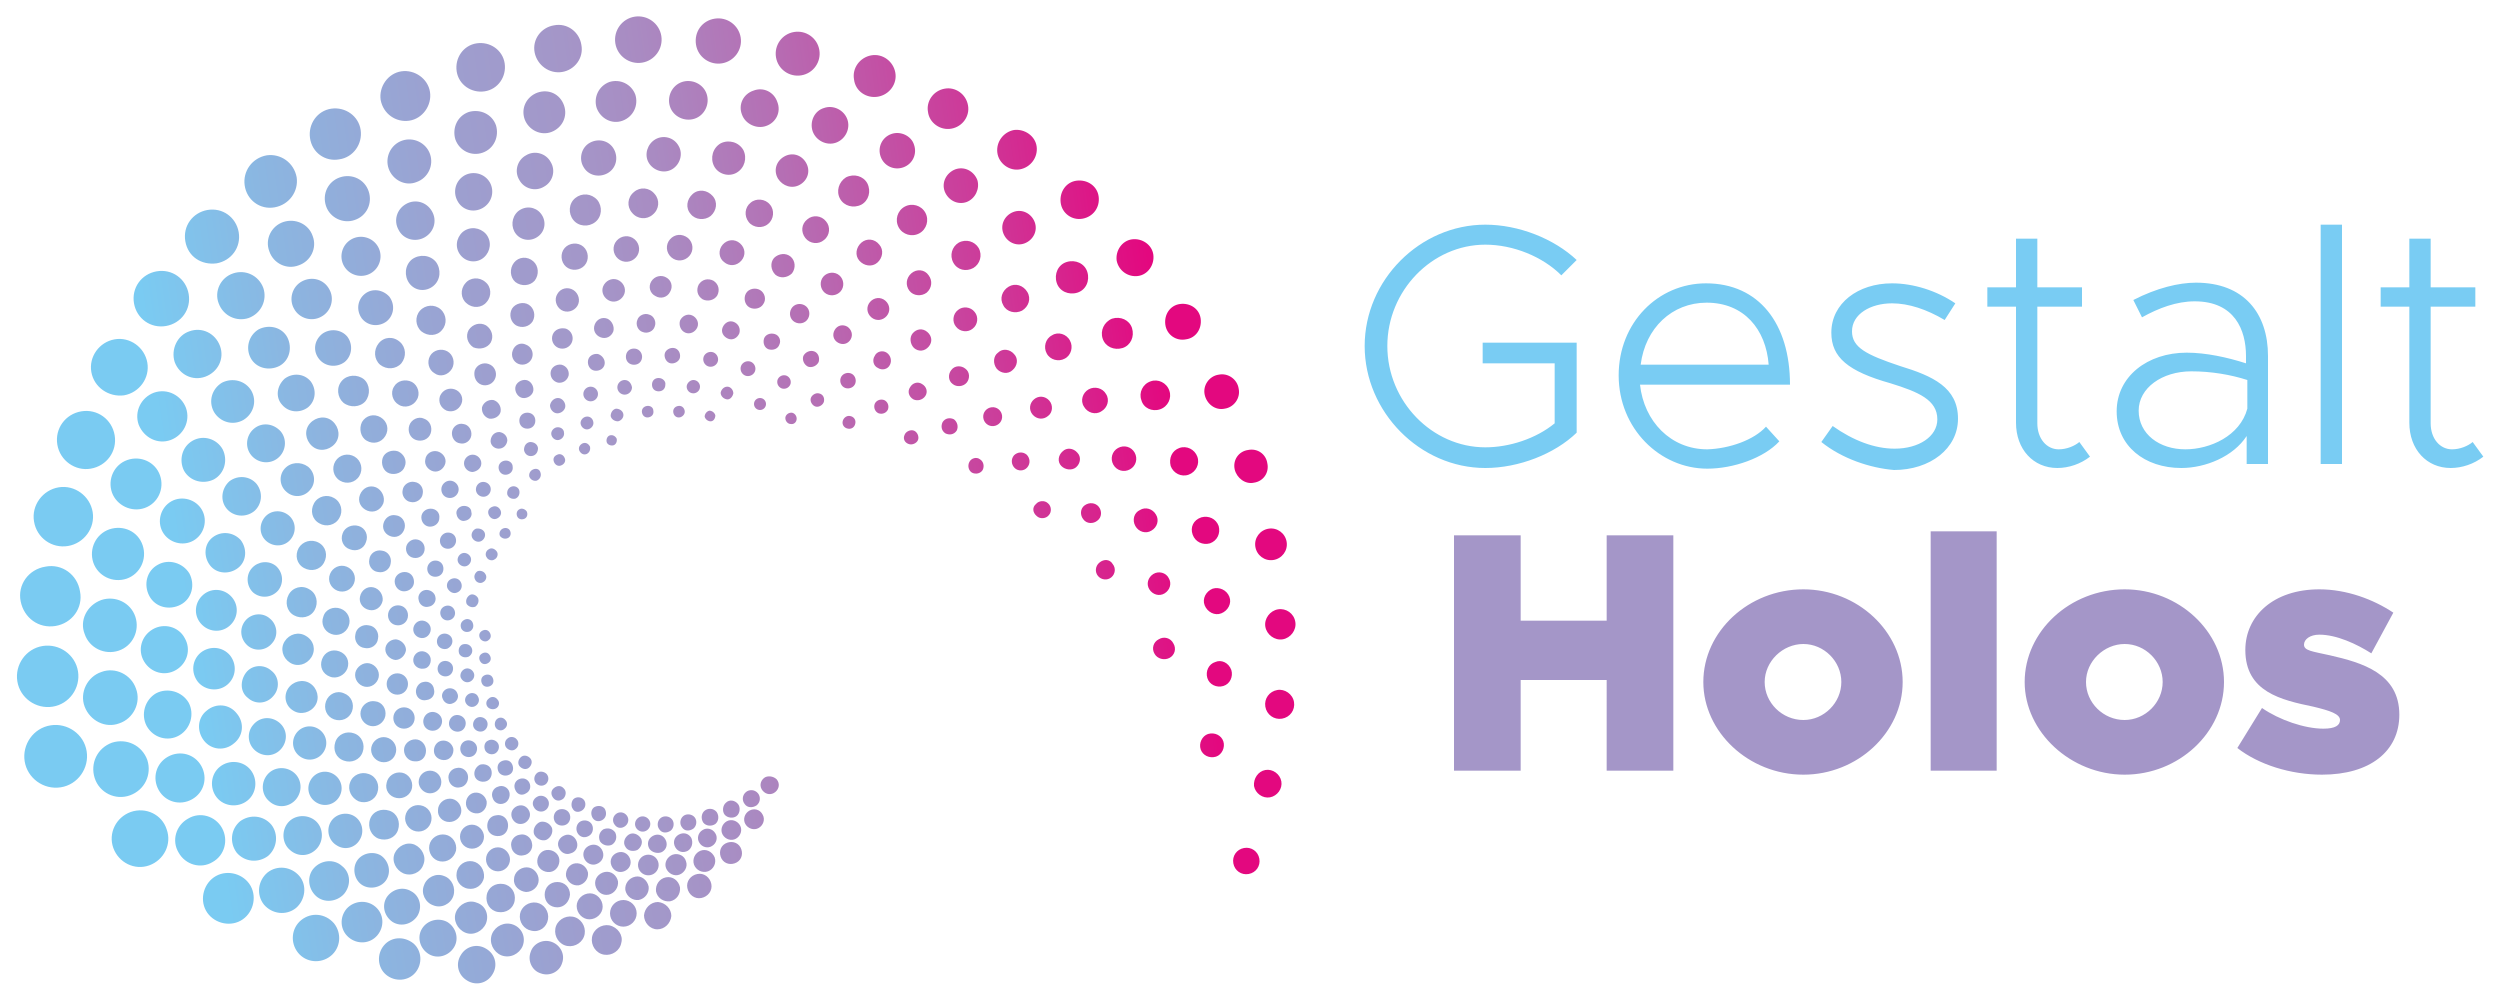 <svg xmlns="http://www.w3.org/2000/svg" xmlns:xlink="http://www.w3.org/1999/xlink" id="Camada_1" x="0px" y="0px" viewBox="0 0 375 150" style="enable-background:new 0 0 375 150;" xml:space="preserve"><style type="text/css">	.st0{fill:#A496C8;}	.st1{fill:#79CCF3;}	.st2{fill:url(#SVGID_1_);}</style><g>	<g>		<path class="st0" d="M251,80.3v35.3h-10V102h-12.9v13.6h-10V80.3h10v12.8H241V80.3H251z M255.5,102.3c0-7.6,6.8-13.9,15-13.9   c8.1,0,14.9,6.3,14.9,13.9s-6.8,13.9-14.9,13.9C262.3,116.2,255.5,109.8,255.5,102.3z M276.2,102.3c0-3.1-2.6-5.7-5.7-5.7   s-5.8,2.6-5.8,5.7s2.6,5.7,5.8,5.7C273.6,108,276.2,105.4,276.2,102.3z M289.6,79.7h9.9v35.9h-9.9V79.7z M303.7,102.3   c0-7.6,6.8-13.9,15-13.9c8.1,0,14.9,6.3,14.9,13.9s-6.8,13.9-14.9,13.9C310.6,116.2,303.7,109.8,303.7,102.3z M324.4,102.3   c0-3.1-2.6-5.7-5.7-5.7s-5.8,2.6-5.8,5.7s2.6,5.7,5.8,5.7C321.8,108,324.4,105.4,324.4,102.3z M335.6,112.2l3.7-6   c2.6,1.8,6.4,3.1,9.2,3.1c1.8,0,2.5-0.5,2.5-1.3c0-0.9-1.5-1.4-4-2c-4.8-1-10.2-2.2-10.2-8.5c0-5.1,4.2-9.1,11.1-9.1   c4.1,0,8.1,1.5,11.1,3.5l-3.3,6.1c-2.2-1.4-5.2-2.8-7.8-2.8c-1.4,0-2.3,0.7-2.3,1.5c0,0.9,1.2,1,3.9,1.6   c4.8,1.1,10.4,2.7,10.4,8.9c0,5.5-4.4,9-11.6,9C343.6,116.2,338.8,114.7,335.6,112.2z"></path>		<path class="st1" d="M222.4,51.4h14.1v13.5c-3.3,3.2-8.7,5.3-13.7,5.3c-9.8,0-18.1-8.4-18.1-18.3s8.3-18.2,18.1-18.2   c5,0,10.3,2.1,13.7,5.3l-2.3,2.3c-2.8-2.8-7.2-4.6-11.4-4.6c-8,0-14.7,6.9-14.7,15.2s6.7,15.2,14.7,15.2c3.6,0,7.6-1.3,10.4-3.6   v-9h-10.8V51.4z M264.9,64l2,2.2c-2.3,2.5-6.9,4.1-10.8,4.1c-7.1,0-13.3-6-13.3-14c0-7.9,5.9-13.8,13.1-13.8   c7.9,0,12.6,6,12.6,15.2H246c0.6,5.5,4.6,9.7,10.1,9.7C259.4,67.3,263.1,66,264.9,64z M246.1,54.7h19.2c-0.4-5.3-3.7-9.3-9.3-9.3   C250.8,45.4,246.8,49.2,246.1,54.7z M273.2,66.3l1.7-2.4c3.1,2.2,6.3,3.4,9.3,3.4c3.6,0,6.4-1.8,6.4-4.4c0-2.9-2.8-4.1-7-5.4   c-6.4-1.8-8.9-3.9-8.9-7.6c0-4.4,4-7.4,9.1-7.4c3.2,0,6.7,1.1,9.5,3l-1.6,2.5c-2.7-1.6-5.4-2.5-7.9-2.5c-3.2,0-6,1.6-6,4.2   c0,2.4,2.1,3.5,7.2,5.2c4.9,1.5,8.7,3.2,8.7,7.9c0,4.5-4.2,7.7-9.6,7.7C280.5,70.2,276.3,68.8,273.2,66.3z M313.5,68.5   c-1.4,1.1-3.2,1.7-4.9,1.7c-3.6,0-6.2-2.8-6.2-6.8V46h-4.3v-2.9h4.3v-7.3h3.2v7.3h6.7V46h-6.7v17.5c0,2.3,1.4,3.9,3.2,3.9   c1.2,0,2.4-0.5,3.1-1.1L313.5,68.5z M340.2,53.4v16.2H337v-4.2c-2,3.1-6.2,4.8-9.8,4.8c-5.5,0-9.7-3.3-9.7-8.5s4.6-8.8,10.5-8.8   c2.9,0,6.1,0.7,8.9,1.6v-1.1c0-3.9-1.7-8.2-7.7-8.2c-2.7,0-5.4,1-7.9,2.4L320,45c3.5-1.8,6.8-2.6,9.4-2.6   C336.6,42.4,340.2,47,340.2,53.4z M337.1,61.3V57c-2.5-0.8-5.4-1.3-8.4-1.3c-4.4,0-7.9,2.5-7.9,5.9c0,3.5,3.1,5.8,7,5.8   C331.5,67.4,336,65.4,337.1,61.3z M348.1,33.7h3.2v35.9h-3.2V33.7z M372.5,68.5c-1.4,1.1-3.2,1.7-4.9,1.7c-3.6,0-6.2-2.8-6.2-6.8   V46h-4.3v-2.9h4.3v-7.3h3.2v7.3h6.7V46h-6.7v17.5c0,2.3,1.4,3.9,3.2,3.9c1.2,0,2.4-0.5,3.1-1.1L372.5,68.5z"></path>	</g>			<linearGradient id="SVGID_1_" gradientUnits="userSpaceOnUse" x1="3.95" y1="65.72" x2="206.291" y2="94.752" gradientTransform="matrix(1 0 0 -1 0 152)">		<stop offset="0.112" style="stop-color:#7ACBF2"></stop>		<stop offset="0.213" style="stop-color:#8BB6E1"></stop>		<stop offset="0.355" style="stop-color:#9D9FCF"></stop>		<stop offset="0.444" style="stop-color:#A496C8"></stop>		<stop offset="0.499" style="stop-color:#A98BC2"></stop>		<stop offset="0.597" style="stop-color:#B66DB3"></stop>		<stop offset="0.726" style="stop-color:#CC3C9A"></stop>		<stop offset="0.848" style="stop-color:#E3087F"></stop>	</linearGradient>	<path class="st2" d="M116.5,116.9c0.5,0.6,0.4,1.4-0.2,1.9s-1.4,0.4-1.9-0.2s-0.4-1.4,0.2-1.9C115.1,116.3,116,116.4,116.5,116.9z   M113.5,120.8c0.6-0.5,0.6-1.3,0.2-1.8c-0.5-0.6-1.3-0.6-1.8-0.2c-0.6,0.5-0.6,1.3-0.2,1.8C112.1,121.2,112.9,121.2,113.5,120.8z   M108.9,120.4c-0.5,0.4-0.6,1.3-0.2,1.8s1.3,0.6,1.8,0.2s0.6-1.3,0.2-1.8C110.2,120,109.4,119.9,108.9,120.4z M105.7,121.6  c-0.5,0.4-0.6,1.2-0.2,1.8c0.4,0.5,1.2,0.6,1.8,0.2c0.5-0.4,0.6-1.2,0.2-1.8C107,121.2,106.2,121.2,105.7,121.6z M104,124.3  c0.5-0.4,0.6-1.2,0.2-1.7s-1.2-0.6-1.7-0.2s-0.6,1.2-0.2,1.7C102.7,124.7,103.4,124.7,104,124.3z M100.6,124.6  c0.5-0.4,0.6-1.2,0.2-1.7s-1.2-0.6-1.7-0.2s-0.6,1.2-0.2,1.7C99.3,125,100,125,100.6,124.6z M95.5,124.3c0.4,0.5,1.1,0.6,1.6,0.2  s0.6-1.1,0.2-1.6s-1.1-0.6-1.6-0.2C95.2,123.1,95.1,123.8,95.5,124.3z M93.8,123.9c0.5-0.4,0.6-1.1,0.2-1.6s-1.1-0.6-1.6-0.2  s-0.6,1.1-0.2,1.6C92.6,124.3,93.3,124.3,93.8,123.9z M90.5,122.9c0.5-0.4,0.5-1.1,0.2-1.6c-0.4-0.5-1.1-0.5-1.6-0.2  c-0.5,0.4-0.5,1.1-0.2,1.6C89.3,123.3,90,123.3,90.5,122.9z M87.4,121.5c0.5-0.4,0.5-1.1,0.2-1.5c-0.4-0.5-1.1-0.5-1.5-0.2  s-0.5,1.1-0.2,1.5C86.2,121.9,86.9,121.9,87.4,121.5z M84.6,118.3c-0.4-0.5-1-0.5-1.5-0.1s-0.5,1-0.1,1.5s1,0.5,1.5,0.1  C84.9,119.4,85,118.7,84.6,118.3z M80.5,116c-0.4,0.4-0.5,1-0.1,1.5c0.4,0.4,1,0.5,1.5,0.1c0.4-0.4,0.5-1,0.1-1.5  C81.6,115.7,80.9,115.6,80.5,116z M79.4,115.1c0.4-0.4,0.5-1,0.1-1.4s-1-0.5-1.4-0.1s-0.5,1-0.1,1.4S79,115.5,79.4,115.1z   M77.4,112.3c0.4-0.3,0.5-1,0.1-1.4c-0.3-0.4-1-0.5-1.4-0.1c-0.4,0.3-0.5,1-0.1,1.4C76.4,112.6,77,112.7,77.4,112.3z M74.4,109.2  c0.3,0.4,0.9,0.5,1.3,0.1c0.4-0.3,0.5-0.9,0.1-1.3c-0.3-0.4-0.9-0.5-1.3-0.1C74.2,108.2,74.1,108.8,74.4,109.2z M74.5,106.2  c0.4-0.3,0.5-0.9,0.1-1.3c-0.3-0.4-0.9-0.5-1.3-0.1c-0.4,0.3-0.5,0.9-0.1,1.3C73.5,106.4,74.1,106.5,74.5,106.2z M73.7,102.8  c0.4-0.3,0.4-0.9,0.1-1.3s-0.9-0.4-1.3-0.1s-0.4,0.9-0.1,1.3C72.7,103.1,73.3,103.1,73.7,102.8z M72.2,98.1  c-0.4,0.3-0.4,0.8-0.1,1.2c0.3,0.4,0.8,0.4,1.2,0.1c0.4-0.3,0.4-0.8,0.1-1.2C73.1,97.8,72.6,97.8,72.2,98.1z M73.3,96  c0.4-0.3,0.4-0.8,0.1-1.2c-0.3-0.4-0.8-0.4-1.2-0.1c-0.4,0.3-0.4,0.8-0.1,1.2C72.5,96.3,73,96.3,73.3,96z M116.2,117.1L116.2,117.1  L116.2,117.1L116.2,117.1L116.2,117.1z M112.4,121.6c-0.7,0.4-1,1.3-0.6,2s1.3,1,2,0.6s1-1.3,0.6-2  C114,121.4,113.1,121.2,112.4,121.6z M109,123.2c-0.7,0.4-1,1.3-0.6,2s1.3,1,2,0.6s1-1.3,0.6-2S109.7,122.8,109,123.2z   M106.8,126.9c0.7-0.4,0.9-1.3,0.5-1.9c-0.4-0.7-1.3-0.9-1.9-0.5c-0.7,0.4-0.9,1.3-0.5,1.9C105.3,127.1,106.2,127.3,106.8,126.9z   M103.7,125.7c-0.4-0.7-1.2-0.9-1.9-0.5c-0.7,0.4-0.9,1.2-0.5,1.9c0.4,0.7,1.2,0.9,1.9,0.5C103.8,127.2,104,126.4,103.7,125.7z   M99.3,127.8c0.7-0.4,0.9-1.2,0.5-1.9c-0.4-0.7-1.2-0.9-1.9-0.5c-0.7,0.4-0.9,1.2-0.5,1.9C97.8,127.9,98.7,128.1,99.3,127.8z   M95.6,127.5c0.6-0.4,0.9-1.2,0.5-1.8c-0.4-0.6-1.2-0.9-1.8-0.5c-0.6,0.4-0.9,1.2-0.5,1.8C94.1,127.6,94.9,127.8,95.6,127.5z   M91.8,126.7c0.6-0.4,0.8-1.1,0.5-1.8c-0.4-0.6-1.1-0.8-1.8-0.5c-0.6,0.4-0.8,1.1-0.5,1.8C90.4,126.8,91.2,127,91.8,126.7z   M88.3,125.4c0.6-0.3,0.8-1.1,0.5-1.7s-1.1-0.8-1.7-0.5s-0.8,1.1-0.5,1.7C86.9,125.5,87.6,125.8,88.3,125.4z M84.9,123.7  c0.6-0.3,0.8-1.1,0.5-1.7s-1.1-0.8-1.7-0.5s-0.8,1.1-0.5,1.7C83.5,123.8,84.3,124,84.9,123.7z M80.1,121.1c0.3,0.6,1.1,0.8,1.6,0.5  c0.6-0.3,0.8-1.1,0.5-1.6c-0.3-0.6-1.1-0.8-1.6-0.5C80,119.8,79.7,120.5,80.1,121.1z M78.9,119c0.6-0.3,0.8-1,0.5-1.6  s-1-0.8-1.6-0.5s-0.8,1-0.5,1.6C77.6,119.2,78.3,119.4,78.9,119z M76.4,116.2c0.6-0.3,0.7-1,0.4-1.6c-0.3-0.6-1-0.7-1.6-0.4  c-0.6,0.3-0.7,1-0.4,1.6C75.1,116.3,75.8,116.5,76.4,116.2z M72.8,112.6c0.3,0.5,1,0.7,1.5,0.4c0.5-0.3,0.7-1,0.4-1.5  c-0.3-0.5-1-0.7-1.5-0.4C72.7,111.3,72.5,112,72.8,112.6z M72.6,109.6c0.5-0.3,0.7-1,0.4-1.5c-0.3-0.5-1-0.7-1.5-0.4  c-0.5,0.3-0.7,1-0.4,1.5C71.4,109.7,72.1,109.9,72.6,109.6z M70.3,104.1c-0.5,0.3-0.7,0.9-0.4,1.4c0.3,0.5,0.9,0.7,1.4,0.4  c0.5-0.3,0.7-0.9,0.4-1.4C71.5,104,70.8,103.8,70.3,104.1z M69.2,101.8c0.3,0.5,0.9,0.7,1.4,0.4c0.5-0.3,0.7-0.9,0.4-1.4  c-0.3-0.5-0.9-0.7-1.4-0.4S68.9,101.4,69.2,101.8z M70.7,97.1c-0.3-0.5-0.9-0.6-1.4-0.4c-0.5,0.3-0.6,0.9-0.4,1.4  c0.3,0.5,0.9,0.6,1.4,0.4C70.8,98.2,71,97.6,70.7,97.1z M69.6,93c-0.5,0.3-0.6,0.8-0.4,1.3c0.3,0.5,0.8,0.6,1.3,0.4  c0.5-0.3,0.6-0.8,0.4-1.3C70.7,92.9,70.1,92.7,69.6,93z M70.4,89.3c-0.4,0.3-0.6,0.8-0.4,1.3c0.3,0.4,0.8,0.6,1.3,0.4  c0.4-0.3,0.6-0.8,0.4-1.3C71.4,89.2,70.8,89,70.4,89.3z M71.6,85.7C71.2,86,71,86.5,71.3,87c0.2,0.4,0.8,0.6,1.2,0.3  c0.4-0.2,0.6-0.8,0.3-1.2C72.6,85.7,72,85.5,71.6,85.7z M73.3,82.4c-0.4,0.2-0.6,0.8-0.3,1.2c0.2,0.4,0.8,0.6,1.2,0.3  c0.4-0.2,0.6-0.8,0.3-1.2C74.2,82.3,73.7,82.1,73.3,82.4z M76.2,80.7c0.4-0.2,0.5-0.7,0.3-1.1s-0.7-0.5-1.1-0.3  C75,79.5,74.8,80,75,80.4C75.3,80.8,75.8,80.9,76.2,80.7z M77.9,76.4c-0.4,0.2-0.5,0.7-0.3,1.1s0.7,0.5,1.1,0.3s0.5-0.7,0.3-1.1  C78.7,76.3,78.2,76.2,77.9,76.4z M114.1,122.3L114.1,122.3L114.1,122.3L114.1,122.3L114.1,122.3z M111.2,127.4  c-0.3-0.9-1.2-1.3-2.1-1s-1.3,1.2-1,2.1c0.3,0.9,1.2,1.3,2.1,1S111.5,128.3,111.2,127.4z M105.1,127.6c-0.8,0.3-1.3,1.2-1,2.1  c0.3,0.8,1.2,1.3,2.1,1c0.8-0.3,1.3-1.2,1-2.1C106.8,127.7,105.9,127.3,105.1,127.6z M100.9,128.2c-0.8,0.3-1.3,1.2-1,2  s1.2,1.3,2,1s1.3-1.2,1-2C102.7,128.4,101.8,127.9,100.9,128.2z M97.8,131.2c0.8-0.3,1.2-1.2,0.9-2c-0.3-0.8-1.2-1.2-2-0.9  s-1.2,1.2-0.9,2S97,131.5,97.8,131.2z M94.5,128.8c-0.3-0.8-1.1-1.2-1.9-0.9s-1.2,1.1-0.9,1.9c0.3,0.8,1.1,1.2,1.9,0.9  S94.8,129.6,94.5,128.8z M89.5,129.6c0.8-0.3,1.2-1.1,0.9-1.9c-0.3-0.8-1.1-1.2-1.9-0.9c-0.8,0.3-1.2,1.1-0.9,1.9  C87.9,129.5,88.8,129.9,89.5,129.6z M86.5,126.2c-0.3-0.8-1.1-1.2-1.8-0.9c-0.8,0.3-1.2,1.1-0.9,1.8c0.3,0.8,1.1,1.2,1.8,0.9  C86.4,127.8,86.8,127,86.5,126.2z M81.9,126c0.7-0.3,1.1-1.1,0.9-1.8c-0.3-0.7-1.1-1.1-1.8-0.9c-0.7,0.3-1.1,1.1-0.9,1.8  C80.4,125.8,81.2,126.2,81.9,126z M79.4,121.7c-0.3-0.7-1-1.1-1.8-0.8c-0.7,0.3-1.1,1-0.8,1.8c0.3,0.7,1,1.1,1.8,0.8  C79.3,123.2,79.7,122.4,79.4,121.7z M76.4,118.8c-0.2-0.7-1-1.1-1.7-0.8c-0.7,0.2-1.1,1-0.8,1.7c0.2,0.7,1,1.1,1.7,0.8  C76.2,120.3,76.6,119.5,76.4,118.8z M71.2,116.4c0.2,0.7,1,1,1.7,0.8s1-1,0.8-1.7s-1-1-1.7-0.8C71.4,115,71,115.7,71.2,116.4z   M69.9,111.1c-0.7,0.2-1,1-0.8,1.6c0.2,0.7,1,1,1.6,0.8c0.7-0.2,1-1,0.8-1.6S70.6,110.9,69.9,111.1z M69.8,108.1  c-0.2-0.6-0.9-1-1.6-0.8c-0.6,0.2-1,0.9-0.8,1.6c0.2,0.6,0.9,1,1.6,0.8S70,108.7,69.8,108.1z M67.1,103.3c-0.6,0.2-1,0.9-0.7,1.5  c0.2,0.6,0.9,1,1.5,0.7c0.6-0.2,1-0.9,0.7-1.5C68.4,103.4,67.7,103.1,67.1,103.3z M65.7,100.7c0.2,0.6,0.9,0.9,1.5,0.7  c0.6-0.2,0.9-0.9,0.7-1.5c-0.2-0.6-0.9-0.9-1.5-0.7C65.8,99.4,65.5,100.1,65.7,100.7z M67.8,95.8c-0.2-0.6-0.9-0.9-1.5-0.7  c-0.6,0.2-0.9,0.9-0.7,1.5c0.2,0.6,0.9,0.9,1.5,0.7C67.7,97,68,96.4,67.8,95.8z M66.8,90.9c-0.6,0.2-0.9,0.8-0.7,1.4  c0.2,0.6,0.8,0.9,1.4,0.7c0.6-0.2,0.9-0.8,0.7-1.4S67.4,90.7,66.8,90.9z M68.5,88.9c0.6-0.2,0.9-0.8,0.7-1.4  c-0.2-0.6-0.8-0.9-1.4-0.7c-0.6,0.2-0.9,0.8-0.7,1.4C67.4,88.8,68,89.1,68.5,88.9z M68.7,84.3c0.2,0.5,0.8,0.8,1.3,0.6  c0.5-0.2,0.8-0.8,0.6-1.3c-0.2-0.5-0.8-0.8-1.3-0.6C68.8,83.2,68.5,83.8,68.7,84.3z M71.4,79.3c-0.5,0.2-0.8,0.8-0.6,1.3  c0.2,0.5,0.8,0.8,1.3,0.6c0.5-0.2,0.8-0.8,0.6-1.3S71.9,79.2,71.4,79.3z M73.3,77.2c0.2,0.5,0.7,0.8,1.2,0.6  c0.5-0.2,0.8-0.7,0.6-1.2c-0.2-0.5-0.7-0.8-1.2-0.6C73.3,76.2,73.1,76.7,73.3,77.2z M76.7,73c-0.5,0.2-0.7,0.7-0.6,1.2  c0.2,0.5,0.7,0.7,1.2,0.6c0.5-0.2,0.7-0.7,0.6-1.2C77.8,73.1,77.2,72.8,76.7,73z M80,70.4c-0.5,0.2-0.7,0.7-0.6,1.1  c0.2,0.5,0.7,0.7,1.1,0.6c0.5-0.2,0.7-0.7,0.6-1.1C81,70.4,80.5,70.2,80,70.4z M83.1,69.3c0.2,0.5,0.7,0.7,1.1,0.5  c0.5-0.2,0.7-0.7,0.5-1.1c-0.2-0.5-0.7-0.7-1.1-0.5C83.1,68.4,82.9,68.8,83.1,69.3z M88.5,67c-0.2-0.4-0.6-0.7-1.1-0.5  c-0.4,0.2-0.7,0.6-0.5,1.1c0.2,0.4,0.6,0.7,1.1,0.5C88.4,67.9,88.6,67.5,88.5,67z M91.5,65.3c-0.4,0.1-0.6,0.6-0.5,1s0.6,0.6,1,0.5  s0.6-0.6,0.5-1C92.3,65.4,91.9,65.2,91.5,65.3z M110.8,127.5L110.8,127.5C110.8,127.6,110.8,127.6,110.8,127.5  C110.8,127.6,110.8,127.5,110.8,127.5L110.8,127.5z M104.6,131.1c-1,0.2-1.7,1.1-1.5,2.1s1.1,1.7,2.1,1.5s1.7-1.1,1.5-2.1  S105.6,130.9,104.6,131.1z M99.9,131.6c-1,0.2-1.6,1.1-1.5,2.1c0.2,1,1.1,1.6,2.1,1.5c1-0.2,1.6-1.1,1.5-2.1  C101.8,132.1,100.9,131.4,99.9,131.6z M95.3,131.5c-1,0.2-1.6,1.1-1.5,2c0.2,1,1.1,1.6,2,1.5c1-0.2,1.6-1.1,1.5-2  C97.1,132,96.2,131.3,95.3,131.5z M92.7,132.2c-0.2-0.9-1-1.6-2-1.4c-0.9,0.2-1.6,1-1.4,2c0.2,0.9,1,1.6,2,1.4  C92.2,134,92.8,133.1,92.7,132.2z M88.2,130.9c-0.2-0.9-1-1.5-1.9-1.4s-1.5,1-1.4,1.9c0.2,0.9,1,1.5,1.9,1.4  C87.7,132.6,88.3,131.8,88.2,130.9z M83.9,128.9c-0.1-0.9-1-1.5-1.9-1.4s-1.5,1-1.4,1.9s1,1.5,1.9,1.4  C83.4,130.7,84,129.8,83.9,128.9z M78.5,128.3c0.9-0.1,1.5-1,1.3-1.8c-0.1-0.9-1-1.5-1.8-1.3c-0.9,0.1-1.5,1-1.3,1.8  C76.8,127.9,77.7,128.5,78.5,128.3z M74.4,122.3c-0.9,0.1-1.4,0.9-1.3,1.8s0.9,1.4,1.8,1.3s1.4-0.9,1.3-1.8  C76.1,122.7,75.3,122.1,74.4,122.3z M71.2,118.9c-0.8,0.1-1.4,0.9-1.3,1.8c0.1,0.8,0.9,1.4,1.8,1.3c0.8-0.1,1.4-0.9,1.3-1.8  C72.8,119.4,72.1,118.8,71.2,118.9z M70.2,116.4c-0.1-0.8-0.9-1.4-1.7-1.2c-0.8,0.1-1.4,0.9-1.2,1.7c0.1,0.8,0.9,1.4,1.7,1.2  C69.8,118,70.3,117.2,70.2,116.4z M66.3,111.1c-0.8,0.1-1.3,0.9-1.2,1.7c0.1,0.8,0.9,1.3,1.7,1.2c0.8-0.1,1.3-0.9,1.2-1.7  C67.8,111.5,67.1,111,66.3,111.1z M65.1,109.6c0.8-0.1,1.3-0.9,1.2-1.6c-0.1-0.8-0.9-1.3-1.6-1.2c-0.8,0.1-1.3,0.9-1.2,1.6  C63.6,109.2,64.3,109.7,65.1,109.6z M62.4,103.9c0.1,0.8,0.8,1.3,1.6,1.1c0.8-0.1,1.3-0.8,1.1-1.6c-0.1-0.8-0.8-1.3-1.6-1.1  C62.8,102.4,62.3,103.2,62.4,103.9z M64.6,98.8c-0.1-0.7-0.8-1.2-1.5-1.1s-1.2,0.8-1.1,1.5s0.8,1.2,1.5,1.1  C64.2,100.3,64.7,99.6,64.6,98.8z M63.1,93.1c-0.7,0.1-1.2,0.8-1.1,1.5c0.1,0.7,0.8,1.2,1.5,1.1c0.7-0.1,1.2-0.8,1.1-1.5  S63.8,93,63.1,93.1z M63.8,88.5c-0.7,0.1-1.2,0.8-1,1.5c0.1,0.7,0.8,1.2,1.5,1c0.7-0.1,1.2-0.8,1-1.5  C65.2,88.9,64.5,88.4,63.8,88.5z M64.1,85.5c0.1,0.7,0.7,1.1,1.4,1c0.7-0.1,1.1-0.7,1-1.4c-0.1-0.7-0.7-1.1-1.4-1  C64.5,84.2,64,84.8,64.1,85.5z M67,79.9c-0.6,0.1-1.1,0.7-1,1.4s0.7,1.1,1.4,1c0.6-0.1,1.1-0.7,1-1.4S67.7,79.8,67,79.9z   M69.4,75.9c-0.6,0.1-1.1,0.7-0.9,1.3c0.1,0.6,0.7,1.1,1.3,0.9c0.6-0.1,1.1-0.7,0.9-1.3C70.7,76.2,70.1,75.8,69.4,75.9z M71.4,73.6  c0.1,0.6,0.7,1,1.3,0.9c0.6-0.1,1-0.7,0.9-1.3c-0.1-0.6-0.7-1-1.3-0.9C71.7,72.4,71.3,73,71.4,73.6z M75.7,69.1  c-0.6,0.1-1,0.6-0.9,1.2s0.6,1,1.2,0.9s1-0.6,0.9-1.2C76.9,69.4,76.3,69,75.7,69.1z M79.8,68.4c0.6-0.1,0.9-0.6,0.9-1.2  c-0.1-0.6-0.6-0.9-1.2-0.9c-0.6,0.1-0.9,0.6-0.9,1.2C78.7,68.1,79.2,68.5,79.8,68.4z M83.5,64.1c-0.5,0.1-0.9,0.6-0.8,1.1  s0.6,0.9,1.1,0.8s0.9-0.6,0.8-1.1C84.6,64.4,84.1,64,83.5,64.1z M87.9,62.5c-0.5,0.1-0.9,0.6-0.8,1.1s0.6,0.9,1.1,0.8  s0.9-0.6,0.8-1.1C88.9,62.7,88.4,62.4,87.9,62.5z M93.5,62.1c-0.1-0.5-0.6-0.8-1.1-0.8c-0.5,0.1-0.8,0.6-0.8,1.1  c0.1,0.5,0.6,0.8,1.1,0.8C93.2,63.1,93.6,62.6,93.5,62.1z M97,60.9c-0.5,0.1-0.8,0.5-0.7,1c0.1,0.5,0.5,0.8,1,0.7s0.8-0.5,0.7-1  C98,61.1,97.5,60.8,97,60.9z M102.7,61.6c-0.1-0.5-0.5-0.8-1-0.7s-0.8,0.5-0.7,1c0.1,0.5,0.5,0.8,1,0.7  C102.4,62.5,102.8,62.1,102.7,61.6z M107.3,62.3c-0.1-0.4-0.5-0.7-0.9-0.7c-0.4,0.1-0.7,0.5-0.7,0.9c0.1,0.4,0.5,0.7,0.9,0.7  C107,63.2,107.3,62.8,107.3,62.3z M106.2,132.7L106.2,132.7C106.2,132.7,106.3,132.7,106.2,132.7  C106.2,132.7,106.2,132.6,106.2,132.7C106.2,132.6,106.2,132.7,106.2,132.7z M98.7,135.3c-1.1,0-2,0.9-2.1,2c0,1.1,0.9,2.1,2,2.1  s2-0.9,2.1-2C100.7,136.3,99.8,135.4,98.7,135.3z M93.5,135c-1.1,0-2,0.9-2,2s0.9,2,2,2s2-0.9,2-2S94.6,135,93.5,135z M90.4,136  c0-1.1-0.9-2-1.9-2c-1.1,0-2,0.9-2,1.9c0,1.1,0.9,2,1.9,2C89.5,137.9,90.4,137,90.4,136z M85.5,134.2c0-1.1-0.8-1.9-1.9-1.9  s-1.9,0.8-1.9,1.9c0,1.1,0.8,1.9,1.9,1.9C84.6,136.1,85.4,135.3,85.5,134.2z M78.9,133.8c1,0,1.9-0.8,1.9-1.8s-0.8-1.9-1.8-1.9  s-1.9,0.8-1.9,1.8C77,132.9,77.9,133.7,78.9,133.8z M74.7,127.1c-1,0-1.8,0.8-1.8,1.8c0,1,0.8,1.8,1.8,1.8s1.8-0.8,1.8-1.8  C76.5,128,75.7,127.1,74.7,127.1z M70.8,123.7c-1,0-1.8,0.8-1.8,1.8s0.8,1.8,1.8,1.8s1.8-0.8,1.8-1.8  C72.6,124.6,71.8,123.7,70.8,123.7z M67.4,123.3c1,0,1.8-0.8,1.8-1.7c0-1-0.8-1.8-1.7-1.8c-1,0-1.8,0.8-1.8,1.7  C65.6,122.5,66.4,123.3,67.4,123.3z M64.5,119c0.9,0,1.7-0.7,1.7-1.7c0-0.9-0.7-1.7-1.7-1.7c-0.9,0-1.7,0.7-1.7,1.7  C62.8,118.2,63.6,119,64.5,119z M63.9,112.6c0-0.9-0.7-1.7-1.6-1.7c-0.9,0-1.7,0.7-1.7,1.6s0.7,1.7,1.6,1.7  C63.2,114.3,63.9,113.6,63.9,112.6z M59,107.7c0,0.9,0.7,1.6,1.6,1.6c0.9,0,1.6-0.7,1.6-1.6s-0.7-1.6-1.6-1.6S59,106.8,59,107.7z   M59.6,104.2c0.9,0,1.6-0.7,1.6-1.6s-0.7-1.6-1.6-1.6c-0.9,0-1.6,0.7-1.6,1.6S58.7,104.2,59.6,104.2z M57.8,97.4  c0,0.8,0.7,1.5,1.5,1.6c0.8,0,1.5-0.7,1.6-1.5c0-0.8-0.7-1.5-1.5-1.6C58.5,95.9,57.8,96.6,57.8,97.4z M58.2,92.3  c0,0.8,0.6,1.5,1.5,1.5c0.8,0,1.5-0.6,1.5-1.5c0-0.8-0.6-1.5-1.5-1.5S58.2,91.5,58.2,92.3z M60.7,85.8c-0.8,0-1.5,0.6-1.5,1.4  s0.6,1.5,1.4,1.5c0.8,0,1.5-0.6,1.5-1.4C62.1,86.4,61.5,85.8,60.7,85.8z M60.9,82.3c0,0.8,0.6,1.4,1.4,1.4c0.8,0,1.4-0.6,1.4-1.4  s-0.6-1.4-1.4-1.4C61.6,80.9,60.9,81.5,60.9,82.3z M64.6,76.3c-0.8,0-1.4,0.6-1.4,1.3c0,0.8,0.6,1.4,1.3,1.4c0.8,0,1.4-0.6,1.4-1.3  C66,76.9,65.4,76.3,64.6,76.3z M67.5,74.7c0.7,0,1.3-0.6,1.3-1.3c0-0.7-0.6-1.3-1.3-1.3c-0.7,0-1.3,0.6-1.3,1.3  S66.7,74.7,67.5,74.7z M72.2,69.5c0-0.7-0.6-1.3-1.3-1.3c-0.7,0-1.3,0.6-1.3,1.3c0,0.7,0.6,1.3,1.3,1.3  C71.6,70.7,72.2,70.2,72.2,69.5z M74.8,67.3c0.7,0,1.2-0.5,1.3-1.2c0-0.7-0.5-1.2-1.2-1.3c-0.7,0-1.2,0.5-1.3,1.2  S74.1,67.3,74.8,67.3z M79.1,64.3c0.7,0,1.2-0.5,1.2-1.2s-0.5-1.2-1.2-1.2s-1.2,0.5-1.2,1.2C77.9,63.8,78.4,64.3,79.1,64.3z   M82.5,60.8c0,0.6,0.5,1.2,1.1,1.2s1.2-0.5,1.2-1.1s-0.5-1.2-1.1-1.2S82.6,60.2,82.5,60.8z M88.6,58c-0.6,0-1.1,0.5-1.1,1.1  s0.5,1.1,1.1,1.1s1.1-0.5,1.1-1.1S89.2,58,88.6,58z M93.7,57c-0.6,0-1.1,0.5-1.1,1.1s0.5,1.1,1.1,1.1s1.1-0.5,1.1-1.1  C94.7,57.5,94.3,57,93.7,57z M98.8,56.7c-0.6,0-1,0.4-1,1s0.4,1,1,1s1-0.4,1-1C99.9,57.2,99.4,56.7,98.8,56.7z M103,58  c0,0.5,0.4,1,1,1c0.5,0,1-0.4,1-1c0-0.5-0.4-1-1-1C103.5,57,103,57.5,103,58z M109.1,58c-0.5,0-0.9,0.4-1,0.9c0,0.5,0.4,0.9,0.9,1  s0.9-0.4,1-0.9C110,58.5,109.6,58,109.1,58z M114,59.7c-0.5,0-0.9,0.4-0.9,0.9s0.4,0.9,0.9,0.9s0.9-0.4,0.9-0.9  C114.9,60.1,114.5,59.7,114,59.7z M119.5,62.8c0-0.5-0.4-0.9-0.8-0.9c-0.5,0-0.9,0.4-0.9,0.8c0,0.5,0.4,0.9,0.8,0.9  C119.1,63.7,119.5,63.3,119.5,62.8z M100.2,137.4L100.2,137.4L100.2,137.4L100.2,137.4L100.2,137.4z M91.4,138.8  c-1.2-0.2-2.4,0.6-2.6,1.8s0.6,2.4,1.8,2.6c1.2,0.2,2.4-0.6,2.6-1.8C93.5,140.3,92.7,139.1,91.4,138.8z M85.9,137.5  c-1.2-0.2-2.4,0.6-2.6,1.8s0.6,2.4,1.8,2.6c1.2,0.2,2.4-0.6,2.6-1.8C87.9,138.9,87.1,137.7,85.9,137.5z M82.2,137.9  c0.2-1.2-0.6-2.3-1.7-2.5c-1.2-0.2-2.3,0.6-2.5,1.7c-0.2,1.2,0.6,2.3,1.7,2.5C80.9,139.9,82,139.1,82.2,137.9z M74.7,136.8  c1.2,0.2,2.3-0.5,2.5-1.7s-0.5-2.3-1.7-2.5s-2.3,0.5-2.5,1.7S73.5,136.6,74.7,136.8z M70.9,129.2c-1.1-0.2-2.2,0.5-2.4,1.7  c-0.2,1.1,0.5,2.2,1.7,2.4c1.1,0.2,2.2-0.5,2.4-1.7C72.7,130.5,72,129.4,70.9,129.2z M68.4,127.6c0.2-1.1-0.5-2.2-1.6-2.4  c-1.1-0.2-2.2,0.5-2.4,1.6c-0.2,1.1,0.5,2.2,1.6,2.4S68.1,128.7,68.4,127.6z M62.4,124.7c1.1,0.2,2.1-0.5,2.3-1.6  c0.2-1.1-0.5-2.1-1.6-2.3c-1.1-0.2-2.1,0.5-2.3,1.6C60.6,123.4,61.3,124.5,62.4,124.7z M59.5,119.7c1.1,0.2,2.1-0.5,2.3-1.5  c0.2-1.1-0.5-2.1-1.5-2.3c-1.1-0.2-2.1,0.5-2.3,1.5C57.7,118.5,58.4,119.5,59.5,119.7z M59.4,112.8c0.2-1-0.5-2-1.5-2.2  s-2,0.5-2.2,1.5s0.5,2,1.5,2.2S59.2,113.9,59.4,112.8z M56.3,105.2c-1-0.2-2,0.5-2.2,1.5s0.5,2,1.5,2.2s2-0.5,2.2-1.5  C58,106.3,57.3,105.3,56.3,105.2z M53.3,100.9c-0.2,1,0.5,1.9,1.4,2.1c1,0.2,1.9-0.5,2.1-1.4c0.2-1-0.5-1.9-1.4-2.1  C54.5,99.3,53.5,100,53.3,100.9z M54.7,97.2c0.9,0.2,1.9-0.4,2-1.4c0.2-0.9-0.4-1.9-1.4-2c-0.9-0.2-1.9,0.4-2,1.4  C53.1,96.1,53.7,97.1,54.7,97.2z M56,88.1c-0.9-0.2-1.8,0.4-2,1.4c-0.2,0.9,0.4,1.8,1.4,2c0.9,0.2,1.8-0.4,2-1.4  C57.5,89.2,56.9,88.3,56,88.1z M56.7,85.8c0.9,0.2,1.8-0.4,1.9-1.3c0.2-0.9-0.4-1.8-1.3-1.9c-0.9-0.2-1.8,0.4-1.9,1.3  C55.2,84.8,55.8,85.7,56.7,85.8z M59.4,77.3c-0.9-0.2-1.7,0.4-1.9,1.3s0.4,1.7,1.3,1.9c0.9,0.2,1.7-0.4,1.9-1.3  S60.3,77.4,59.4,77.3z M62.2,72.3c-0.8-0.2-1.7,0.4-1.8,1.2c-0.2,0.8,0.4,1.7,1.2,1.8c0.8,0.2,1.7-0.4,1.8-1.2  C63.6,73.2,63,72.4,62.2,72.3z M63.8,68.9c-0.2,0.8,0.4,1.6,1.2,1.8c0.8,0.2,1.6-0.4,1.8-1.2c0.2-0.8-0.4-1.6-1.2-1.8  C64.7,67.5,63.9,68.1,63.8,68.9z M69.5,63.6c-0.8-0.2-1.6,0.4-1.7,1.2s0.4,1.6,1.2,1.7c0.8,0.2,1.6-0.4,1.7-1.2  C70.8,64.5,70.3,63.7,69.5,63.6z M75.1,61.7c0.1-0.8-0.4-1.5-1.1-1.7c-0.8-0.1-1.5,0.4-1.7,1.1c-0.1,0.8,0.4,1.5,1.1,1.7  C74.2,62.9,75,62.4,75.1,61.7z M77.3,58.1c-0.1,0.7,0.4,1.5,1.1,1.6s1.5-0.4,1.6-1.1c0.1-0.7-0.4-1.5-1.1-1.6  C78.2,56.9,77.4,57.4,77.3,58.1z M82.6,55.8c-0.1,0.7,0.3,1.4,1.1,1.6c0.7,0.1,1.4-0.3,1.6-1.1c0.1-0.7-0.3-1.4-1.1-1.6  C83.4,54.6,82.7,55.1,82.6,55.8z M89.7,53.1c-0.7-0.1-1.4,0.3-1.5,1s0.3,1.4,1,1.5s1.4-0.3,1.5-1C90.8,53.9,90.3,53.3,89.7,53.1z   M95.3,52.3c-0.7-0.1-1.3,0.3-1.4,1s0.3,1.3,1,1.4c0.7,0.1,1.3-0.3,1.4-1C96.4,53.1,96,52.4,95.3,52.3z M101.1,52.2  c-0.6-0.1-1.3,0.3-1.4,0.9c-0.1,0.6,0.3,1.3,0.9,1.4c0.6,0.1,1.3-0.3,1.4-0.9C102.1,52.9,101.7,52.3,101.1,52.2z M105.5,53.7  c-0.1,0.6,0.3,1.2,0.9,1.3s1.2-0.3,1.3-0.9c0.1-0.6-0.3-1.2-0.9-1.3C106.2,52.7,105.6,53.1,105.5,53.7z M112.4,54.2  c-0.6-0.1-1.2,0.3-1.3,0.9c-0.1,0.6,0.3,1.2,0.9,1.3s1.2-0.3,1.3-0.9C113.4,54.9,113,54.3,112.4,54.2z M117.8,56.3  c-0.6-0.1-1.1,0.3-1.2,0.8c-0.1,0.6,0.3,1.1,0.8,1.2c0.6,0.1,1.1-0.3,1.2-0.8C118.7,56.9,118.3,56.4,117.8,56.3z M122.8,59  c-0.5-0.1-1.1,0.3-1.2,0.8s0.3,1.1,0.8,1.2c0.5,0.1,1.1-0.3,1.2-0.8C123.7,59.6,123.4,59.1,122.8,59z M126.4,63.2  c-0.1,0.5,0.2,1,0.8,1.1c0.5,0.1,1-0.2,1.1-0.8c0.1-0.5-0.2-1-0.8-1.1C127,62.3,126.5,62.7,126.4,63.2z M92.7,141.4L92.7,141.4  L92.7,141.4L92.7,141.4C92.7,141.3,92.7,141.4,92.7,141.4z M82.8,141.3c-1.3-0.5-2.8,0.2-3.2,1.5c-0.5,1.3,0.2,2.8,1.5,3.2  c1.3,0.5,2.8-0.2,3.2-1.5C84.8,143.2,84.1,141.8,82.8,141.3z M77,138.7c-1.3-0.5-2.7,0.2-3.2,1.4c-0.5,1.3,0.2,2.7,1.4,3.2  c1.3,0.5,2.7-0.2,3.2-1.4C78.9,140.6,78.3,139.2,77,138.7z M71.5,135.4c-1.2-0.5-2.6,0.2-3.1,1.4s0.2,2.6,1.4,3.1  c1.2,0.5,2.6-0.2,3.1-1.4C73.4,137.2,72.8,135.8,71.5,135.4z M66.6,131.4c-1.2-0.5-2.6,0.2-3,1.4c-0.5,1.2,0.2,2.6,1.4,3  c1.2,0.5,2.6-0.2,3-1.4S67.8,131.8,66.6,131.4z M63.5,129.7c0.5-1.2-0.2-2.5-1.3-3c-1.2-0.5-2.5,0.2-3,1.3c-0.5,1.2,0.2,2.5,1.3,3  C61.7,131.5,63.1,130.9,63.5,129.7z M56.8,125.8c1.2,0.4,2.5-0.1,2.9-1.3c0.4-1.2-0.1-2.5-1.3-2.9s-2.5,0.1-2.9,1.3  C55.1,124.1,55.7,125.4,56.8,125.8z M53.8,120.2c1.1,0.4,2.4-0.1,2.8-1.3c0.4-1.1-0.1-2.4-1.3-2.8c-1.1-0.4-2.4,0.1-2.8,1.3  C52.1,118.5,52.7,119.7,53.8,120.2z M51.6,114.1c1.1,0.4,2.4-0.1,2.8-1.3c0.4-1.1-0.1-2.4-1.3-2.8c-1.1-0.4-2.4,0.1-2.8,1.3  S50.4,113.7,51.6,114.1z M48.9,105.2c-0.4,1.1,0.1,2.3,1.2,2.7c1.1,0.4,2.3-0.1,2.7-1.2s-0.1-2.3-1.2-2.7  C50.5,103.5,49.3,104.1,48.9,105.2z M52.1,100.3c0.4-1.1-0.1-2.2-1.2-2.6c-1.1-0.4-2.2,0.1-2.6,1.2c-0.4,1.1,0.1,2.2,1.2,2.6  C50.5,101.9,51.7,101.3,52.1,100.3z M48.5,92.5c-0.4,1,0.1,2.2,1.2,2.6c1,0.4,2.2-0.1,2.6-1.2c0.4-1-0.1-2.2-1.2-2.6  C50,90.9,48.8,91.4,48.5,92.5z M52,85c-1-0.4-2.1,0.1-2.5,1.1s0.1,2.1,1.1,2.5s2.1-0.1,2.5-1.1S53,85.4,52,85z M51.4,80  c-0.4,1,0.1,2.1,1.1,2.4c1,0.4,2.1-0.1,2.4-1.1c0.4-1-0.1-2.1-1.1-2.4C52.8,78.6,51.7,79.1,51.4,80z M56.4,73.1  c-1-0.4-2,0.1-2.4,1.1s0.1,2,1.1,2.4s2-0.1,2.4-1.1C57.8,74.6,57.3,73.5,56.4,73.1z M59.7,67.7c-0.9-0.3-2,0.1-2.3,1s0.1,2,1,2.3  s2-0.1,2.3-1C61.1,69.1,60.6,68.1,59.7,67.7z M61.4,63.8c-0.3,0.9,0.1,1.9,1,2.2s1.9-0.1,2.2-1c0.3-0.9-0.1-1.9-1-2.2  C62.8,62.4,61.7,62.9,61.4,63.8z M68.2,58.4c-0.9-0.3-1.8,0.1-2.2,1c-0.3,0.9,0.1,1.8,1,2.2c0.9,0.3,1.8-0.1,2.2-1  C69.6,59.7,69.1,58.7,68.2,58.4z M72.2,57.7c0.8,0.3,1.8-0.1,2.1-1c0.3-0.8-0.1-1.8-1-2.1c-0.8-0.3-1.8,0.1-2.1,1  C71,56.5,71.4,57.4,72.2,57.7z M76.9,52.6c-0.3,0.8,0.1,1.7,0.9,2s1.7-0.1,2-0.9c0.3-0.8-0.1-1.7-0.9-2  C78.1,51.3,77.2,51.7,76.9,52.6z M82.9,50.2c-0.3,0.8,0.1,1.7,0.9,2s1.7-0.1,2-0.9c0.3-0.8-0.1-1.7-0.9-2  C84.1,49.1,83.2,49.4,82.9,50.2z M91.1,47.8c-0.8-0.3-1.6,0.1-1.9,0.9c-0.3,0.8,0.1,1.6,0.9,1.9c0.8,0.3,1.6-0.1,1.9-0.9  C92.2,49,91.8,48.1,91.1,47.8z M97.4,47.2c-0.7-0.3-1.6,0.1-1.8,0.8c-0.3,0.7,0.1,1.6,0.8,1.8c0.7,0.3,1.6-0.1,1.8-0.8  C98.5,48.3,98.1,47.4,97.4,47.2z M102.8,49.9c0.7,0.3,1.5-0.1,1.8-0.8s-0.1-1.5-0.8-1.8c-0.7-0.3-1.5,0.1-1.8,0.8  C101.8,48.8,102.1,49.6,102.8,49.9z M110.1,48.3c-0.7-0.3-1.4,0.1-1.7,0.8c-0.3,0.7,0.1,1.4,0.8,1.7c0.7,0.3,1.4-0.1,1.7-0.8  C111.1,49.3,110.8,48.6,110.1,48.3z M116.2,50.1c-0.7-0.2-1.4,0.1-1.6,0.7c-0.2,0.7,0.1,1.4,0.7,1.6c0.7,0.2,1.4-0.1,1.6-0.7  C117.2,51.1,116.9,50.3,116.2,50.1z M122.1,52.7c-0.6-0.2-1.3,0.1-1.6,0.7c-0.2,0.6,0.1,1.3,0.7,1.6c0.6,0.2,1.3-0.1,1.6-0.7  C123,53.6,122.7,52.9,122.1,52.7z M127.6,56c-0.6-0.2-1.3,0.1-1.5,0.7c-0.2,0.6,0.1,1.3,0.7,1.5s1.3-0.1,1.5-0.7  C128.5,56.9,128.2,56.2,127.6,56z M132.6,60c-0.6-0.2-1.2,0.1-1.4,0.6c-0.2,0.6,0.1,1.2,0.6,1.4c0.6,0.2,1.2-0.1,1.4-0.6  C133.4,60.8,133.1,60.2,132.6,60z M136.3,66.6c0.5,0.2,1.2-0.1,1.4-0.6s-0.1-1.2-0.6-1.4c-0.5-0.2-1.2,0.1-1.4,0.6  C135.4,65.8,135.7,66.4,136.3,66.6z M83.7,144.3L83.7,144.3C83.8,144.3,83.8,144.3,83.7,144.3C83.8,144.3,83.8,144.3,83.7,144.3  C83.8,144.3,83.7,144.3,83.7,144.3z M69.1,143.3c-0.8,1.3-0.4,3,1,3.8c1.3,0.8,3,0.4,3.8-1c0.8-1.3,0.4-3-1-3.8  C71.6,141.5,69.9,141.9,69.1,143.3z M63.3,139.3c-0.8,1.3-0.3,3,1,3.8s3,0.3,3.8-1s0.3-3-1-3.8C65.8,137.6,64.1,138,63.3,139.3z   M61.7,133.7c-1.3-0.8-2.9-0.3-3.7,0.9c-0.8,1.3-0.3,2.9,0.9,3.7c1.3,0.8,2.9,0.3,3.7-0.9C63.4,136.1,63,134.4,61.7,133.7z   M57.1,128.3c-1.2-0.7-2.9-0.3-3.6,0.9c-0.7,1.2-0.3,2.9,0.9,3.6c1.2,0.7,2.9,0.3,3.6-0.9C58.7,130.7,58.3,129.1,57.1,128.3z   M54,125.9c0.7-1.2,0.3-2.8-0.9-3.5s-2.8-0.3-3.5,0.9c-0.7,1.2-0.3,2.8,0.9,3.5C51.7,127.6,53.3,127.2,54,125.9z M50.9,119.5  c0.7-1.2,0.3-2.7-0.9-3.4c-1.2-0.7-2.7-0.3-3.4,0.9c-0.7,1.2-0.3,2.7,0.9,3.4C48.7,121.1,50.2,120.7,50.9,119.5z M48.6,112.7  c0.7-1.2,0.3-2.7-0.9-3.4c-1.2-0.7-2.7-0.3-3.4,0.9c-0.7,1.2-0.3,2.7,0.9,3.4C46.4,114.3,47.9,113.9,48.6,112.7z M44,106.6  c1.1,0.7,2.6,0.3,3.3-0.8c0.7-1.1,0.3-2.6-0.8-3.3c-1.1-0.7-2.6-0.3-3.3,0.8S42.8,105.9,44,106.6z M45.9,95.4  c-1.1-0.7-2.5-0.3-3.2,0.8c-0.7,1.1-0.3,2.5,0.8,3.2s2.5,0.3,3.2-0.8C47.4,97.5,47.1,96.1,45.9,95.4z M43.3,89.2  c-0.6,1.1-0.3,2.5,0.8,3.1s2.5,0.3,3.1-0.8c0.6-1.1,0.3-2.5-0.8-3.1C45.3,87.7,43.9,88.1,43.3,89.2z M44.8,82.2  c-0.6,1.1-0.3,2.4,0.8,3s2.4,0.3,3-0.8c0.6-1.1,0.3-2.4-0.8-3C46.7,80.8,45.4,81.2,44.8,82.2z M47.9,78.5c1,0.6,2.4,0.3,3-0.8  c0.6-1,0.3-2.4-0.8-3c-1-0.6-2.4-0.3-3,0.8C46.5,76.6,46.8,77.9,47.9,78.5z M50.3,69.2c-0.6,1-0.3,2.3,0.7,2.9s2.3,0.3,2.9-0.7  c0.6-1,0.3-2.3-0.7-2.9S50.9,68.2,50.3,69.2z M55,66.1c1,0.6,2.2,0.3,2.8-0.7s0.3-2.2-0.7-2.8s-2.2-0.3-2.8,0.7  C53.8,64.3,54.1,65.6,55,66.1z M59.1,58c-0.6,0.9-0.2,2.2,0.7,2.7c0.9,0.6,2.2,0.2,2.7-0.7c0.6-0.9,0.2-2.2-0.7-2.7  C60.8,56.8,59.6,57.1,59.1,58z M67.8,55.3c0.5-0.9,0.2-2.1-0.7-2.6c-0.9-0.5-2.1-0.2-2.6,0.7s-0.2,2.1,0.7,2.6  C66,56.6,67.2,56.3,67.8,55.3z M73.6,51.4c0.5-0.9,0.2-2-0.7-2.6c-0.9-0.5-2-0.2-2.6,0.7c-0.5,0.9-0.2,2,0.7,2.6  C72,52.5,73.1,52.2,73.6,51.4z M76.8,46.3c-0.5,0.9-0.2,2,0.6,2.5c0.9,0.5,2,0.2,2.5-0.6c0.5-0.9,0.2-2-0.6-2.5  C78.5,45.2,77.3,45.5,76.8,46.3z M83.6,44.1c-0.5,0.8-0.2,1.9,0.6,2.4c0.8,0.5,1.9,0.2,2.4-0.6s0.2-1.9-0.6-2.4  C85.2,43,84.1,43.2,83.6,44.1z M90.6,42.7c-0.5,0.8-0.2,1.8,0.6,2.3c0.8,0.5,1.8,0.2,2.3-0.6s0.2-1.8-0.6-2.3  C92.1,41.6,91.1,41.9,90.6,42.7z M97.7,42.2c-0.5,0.8-0.2,1.8,0.6,2.2c0.8,0.5,1.8,0.2,2.2-0.6c0.5-0.8,0.2-1.8-0.6-2.2  C99.2,41.2,98.2,41.4,97.7,42.2z M107.6,44.3c0.4-0.8,0.2-1.7-0.6-2.2c-0.8-0.4-1.7-0.2-2.2,0.6c-0.4,0.8-0.2,1.7,0.6,2.2  C106.2,45.3,107.2,45,107.6,44.3z M114,43.5c-0.7-0.4-1.7-0.2-2.1,0.5s-0.2,1.7,0.5,2.1c0.7,0.4,1.7,0.2,2.1-0.5  C115,44.9,114.7,43.9,114,43.5z M118.7,46.3c-0.4,0.7-0.2,1.6,0.5,2s1.6,0.2,2-0.5s0.2-1.6-0.5-2C120,45.4,119.1,45.6,118.7,46.3z   M127.1,49c-0.7-0.4-1.5-0.2-1.9,0.5s-0.2,1.5,0.5,1.9s1.5,0.2,1.9-0.5S127.7,49.4,127.1,49z M133,52.9c-0.6-0.4-1.5-0.2-1.8,0.5  c-0.4,0.6-0.2,1.5,0.5,1.8c0.6,0.4,1.5,0.2,1.8-0.5C133.8,54.1,133.6,53.3,133,52.9z M138.8,59.4c0.4-0.6,0.2-1.4-0.5-1.8  c-0.6-0.4-1.4-0.2-1.8,0.5c-0.4,0.6-0.2,1.4,0.5,1.8C137.6,60.2,138.4,60,138.8,59.4z M143.1,62.9c-0.6-0.3-1.3-0.2-1.7,0.4  c-0.3,0.6-0.2,1.3,0.4,1.7c0.6,0.3,1.3,0.2,1.7-0.4C143.8,64,143.6,63.3,143.1,62.9z M145.4,69.3c-0.3,0.6-0.1,1.3,0.4,1.6  c0.6,0.3,1.3,0.1,1.6-0.4c0.3-0.6,0.1-1.3-0.4-1.6C146.5,68.5,145.7,68.7,145.4,69.3z M73.4,145.7  C73.4,145.8,73.4,145.8,73.4,145.7C73.4,145.8,73.4,145.8,73.4,145.7C73.4,145.8,73.4,145.7,73.4,145.7L73.4,145.7z M57.6,141.8  c-1.1,1.3-1,3.3,0.3,4.4c1.3,1.1,3.3,1,4.4-0.3c1.1-1.3,1-3.3-0.3-4.4C60.6,140.4,58.7,140.5,57.6,141.8z M52,136.3  c-1.1,1.3-1,3.2,0.3,4.3s3.2,1,4.3-0.3s1-3.2-0.3-4.3S53.1,135.1,52,136.3z M51.3,129.9c-1.2-1.1-3.1-0.9-4.2,0.3  c-1.1,1.2-0.9,3.1,0.3,4.2c1.2,1.1,3.1,0.9,4.2-0.3C52.7,132.8,52.6,130.9,51.3,129.9z M47.6,127.2c1-1.2,0.9-3.1-0.3-4.1  s-3.1-0.9-4.1,0.3c-1,1.2-0.9,3.1,0.3,4.1C44.7,128.6,46.5,128.5,47.6,127.2z M44.4,119.9c1-1.2,0.9-3-0.3-4s-3-0.9-4,0.3  c-1,1.2-0.9,3,0.3,4C41.6,121.3,43.4,121.1,44.4,119.9z M38.3,112.6c1.2,1,2.9,0.9,3.9-0.3c1-1.2,0.9-2.9-0.3-3.9s-2.9-0.9-3.9,0.3  C37,109.8,37.1,111.6,38.3,112.6z M41,104.4c1-1.1,0.9-2.9-0.3-3.8c-1.1-1-2.9-0.9-3.8,0.3s-0.9,2.9,0.3,3.8  C38.3,105.7,40,105.6,41,104.4z M37.1,96.8c1.1,1,2.8,0.8,3.7-0.3c1-1.1,0.8-2.8-0.3-3.7c-1.1-1-2.8-0.8-3.7,0.3  C35.9,94.2,36,95.8,37.1,96.8z M37.8,85.2c-1,1.1-0.8,2.8,0.2,3.7c1.1,0.9,2.7,0.8,3.7-0.3c0.9-1.1,0.8-2.7-0.3-3.7  C40.3,84,38.7,84.2,37.8,85.2z M40,81.2c1.1,0.9,2.7,0.8,3.6-0.3c0.9-1.1,0.8-2.7-0.3-3.6s-2.7-0.8-3.6,0.3  C38.8,78.7,38.9,80.3,40,81.2z M42.7,70.3c-0.9,1-0.8,2.6,0.3,3.5c1,0.9,2.6,0.8,3.5-0.3c0.9-1,0.8-2.6-0.3-3.5  C45.1,69.2,43.6,69.3,42.7,70.3z M46.5,63.5c-0.9,1-0.7,2.5,0.3,3.4s2.5,0.7,3.4-0.3s0.7-2.5-0.3-3.4  C48.9,62.3,47.4,62.5,46.5,63.5z M51.5,60.4c1,0.8,2.5,0.7,3.3-0.2c0.8-1,0.7-2.5-0.2-3.3c-1-0.8-2.5-0.7-3.3,0.2  C50.4,58.1,50.6,59.6,51.5,60.4z M56.8,51.5c-0.8,1-0.7,2.4,0.2,3.2c1,0.8,2.4,0.7,3.2-0.2c0.8-1,0.7-2.4-0.2-3.2  C59,50.4,57.6,50.5,56.8,51.5z M66.3,49.5c0.8-0.9,0.7-2.3-0.2-3.1c-0.9-0.8-2.3-0.7-3.1,0.2s-0.7,2.3,0.2,3.1  C64.2,50.5,65.6,50.4,66.3,49.5z M73,45.3c0.8-0.9,0.7-2.3-0.2-3c-0.9-0.8-2.3-0.7-3,0.2c-0.8,0.9-0.7,2.3,0.2,3  C70.9,46.3,72.3,46.2,73,45.3z M77.1,39.4c-0.7,0.9-0.6,2.2,0.2,2.9c0.9,0.7,2.2,0.6,2.9-0.2c0.7-0.9,0.6-2.2-0.2-2.9  C79.1,38.4,77.8,38.5,77.1,39.4z M84.7,37.2C84,38,84.1,39.3,84.9,40c0.8,0.7,2.1,0.6,2.8-0.2c0.7-0.8,0.6-2.1-0.2-2.8  C86.7,36.3,85.4,36.4,84.7,37.2z M92.7,38.8c0.8,0.7,2,0.6,2.7-0.2s0.6-2-0.2-2.7c-0.8-0.7-2-0.6-2.7,0.2  C91.8,36.9,91.9,38.1,92.7,38.8z M100.5,35.9c-0.7,0.8-0.6,2,0.2,2.7c0.8,0.7,2,0.6,2.7-0.2s0.6-2-0.2-2.7  C102.3,35,101.2,35.1,100.5,35.9z M108.6,39.3c0.8,0.7,1.9,0.6,2.6-0.2s0.6-1.9-0.2-2.6c-0.8-0.7-1.9-0.6-2.6,0.2  C107.7,37.5,107.8,38.7,108.6,39.3z M118.6,38.5c-0.7-0.6-1.8-0.5-2.5,0.2c-0.6,0.7-0.5,1.8,0.2,2.5c0.7,0.6,1.8,0.5,2.5-0.2  C119.4,40.2,119.3,39.1,118.6,38.5z M123.5,41.5c-0.6,0.7-0.5,1.8,0.2,2.4c0.7,0.6,1.8,0.5,2.4-0.2s0.5-1.8-0.2-2.4  C125.2,40.7,124.1,40.8,123.5,41.5z M130.5,45.3c-0.6,0.7-0.5,1.7,0.2,2.3s1.7,0.5,2.3-0.2s0.5-1.7-0.2-2.3S131.1,44.6,130.5,45.3z   M137.1,52.2c0.7,0.6,1.6,0.5,2.2-0.2c0.6-0.7,0.5-1.6-0.2-2.2c-0.7-0.6-1.6-0.5-2.2,0.2C136.4,50.6,136.5,51.6,137.1,52.2z   M145,57.4c0.5-0.6,0.5-1.6-0.2-2.1c-0.6-0.5-1.6-0.5-2.1,0.2c-0.5,0.6-0.5,1.6,0.2,2.1C143.5,58.1,144.5,58,145,57.4z M149.8,61.4  c-0.6-0.5-1.5-0.4-2,0.2c-0.5,0.6-0.4,1.5,0.2,2c0.6,0.5,1.5,0.4,2-0.2C150.5,62.8,150.4,61.9,149.8,61.4z M154.1,70.1  c0.5-0.6,0.4-1.4-0.1-1.9c-0.6-0.5-1.4-0.4-1.9,0.1c-0.5,0.6-0.4,1.4,0.1,1.9C152.7,70.7,153.6,70.7,154.1,70.1z M155.5,77.4  c0.5,0.5,1.4,0.4,1.8-0.1c0.5-0.5,0.4-1.4-0.1-1.8c-0.5-0.5-1.4-0.4-1.8,0.1C154.8,76.1,154.9,76.9,155.5,77.4z M61.7,145.4  L61.7,145.4C61.8,145.4,61.8,145.4,61.7,145.4C61.7,145.3,61.7,145.3,61.7,145.4L61.7,145.4z M45.2,138c-1.5,1.2-1.7,3.4-0.5,4.9  s3.4,1.7,4.9,0.5s1.7-3.4,0.5-4.9C48.8,137,46.7,136.8,45.2,138z M44.9,131.4c-1.2-1.4-3.3-1.7-4.8-0.5c-1.4,1.2-1.7,3.3-0.5,4.8  c1.2,1.4,3.3,1.7,4.8,0.5C45.8,135,46.1,132.8,44.9,131.4z M40.7,123.7c-1.2-1.4-3.2-1.6-4.7-0.5c-1.4,1.2-1.6,3.2-0.5,4.7  c1.2,1.4,3.2,1.6,4.7,0.5C41.6,127.2,41.8,125.1,40.7,123.7z M37.1,120.1c1.4-1.1,1.6-3.2,0.5-4.6s-3.2-1.6-4.6-0.5  c-1.4,1.1-1.6,3.2-0.5,4.6C33.6,121,35.7,121.2,37.1,120.1z M30.6,111.1c1.1,1.4,3.1,1.6,4.5,0.4c1.4-1.1,1.6-3.1,0.4-4.5  c-1.1-1.4-3.1-1.6-4.5-0.4C29.6,107.7,29.5,109.7,30.6,111.1z M34.1,102.7c1.3-1.1,1.5-3,0.4-4.4c-1.1-1.3-3-1.5-4.4-0.4  c-1.3,1.1-1.5,3-0.4,4.4C30.8,103.6,32.8,103.8,34.1,102.7z M30.1,93.5c1.1,1.3,3,1.5,4.3,0.4c1.3-1.1,1.5-3,0.4-4.3  s-3-1.5-4.3-0.4C29.2,90.3,29,92.2,30.1,93.5z M31.9,80.6c-1.3,1-1.4,2.9-0.4,4.2c1,1.3,2.9,1.4,4.2,0.4s1.4-2.9,0.4-4.2  C35,79.8,33.2,79.6,31.9,80.6z M34,76.3c1,1.2,2.8,1.4,4.1,0.4c1.2-1,1.4-2.8,0.4-4.1c-1-1.2-2.8-1.4-4.1-0.4  C33.2,73.3,33,75.1,34,76.3z M38.1,64.3c-1.2,1-1.4,2.8-0.4,4s2.8,1.4,4,0.4s1.4-2.8,0.4-4C41,63.5,39.3,63.3,38.1,64.3z   M42.3,60.7c1,1.2,2.7,1.3,3.9,0.4c1.2-1,1.3-2.7,0.4-3.9c-1-1.2-2.7-1.3-3.9-0.4C41.5,57.9,41.3,59.6,42.3,60.7z M47.9,53.9  c0.9,1.1,2.6,1.3,3.8,0.4c1.1-0.9,1.3-2.6,0.4-3.8c-0.9-1.1-2.6-1.3-3.8-0.4C47.1,51.1,46.9,52.7,47.9,53.9z M54.7,44.1  c-1.1,0.9-1.3,2.5-0.4,3.7c0.9,1.1,2.5,1.3,3.7,0.4c1.1-0.9,1.3-2.5,0.4-3.7C57.4,43.4,55.8,43.2,54.7,44.1z M65,42.9  c1.1-0.9,1.2-2.5,0.4-3.6c-0.9-1.1-2.5-1.2-3.6-0.4c-1.1,0.9-1.2,2.5-0.4,3.6C62.3,43.7,63.9,43.8,65,42.9z M72.6,38.6  c1-0.9,1.2-2.4,0.3-3.5c-0.9-1-2.4-1.2-3.5-0.3c-1,0.9-1.2,2.4-0.3,3.5C70,39.4,71.6,39.5,72.6,38.6z M77.4,35.1  c0.8,1,2.3,1.2,3.4,0.3c1-0.8,1.2-2.3,0.3-3.4c-0.8-1-2.3-1.2-3.4-0.3C76.7,32.6,76.6,34.1,77.4,35.1z M86.3,29.7  c-1,0.8-1.1,2.3-0.3,3.3c0.8,1,2.3,1.1,3.3,0.3s1.1-2.3,0.3-3.3C88.7,29,87.3,28.9,86.3,29.7z M95.1,28.8c-1,0.8-1.1,2.2-0.3,3.1  c0.8,1,2.2,1.1,3.1,0.3c1-0.8,1.1-2.2,0.3-3.1C97.4,28.1,96,28,95.1,28.8z M106.6,32.4c0.9-0.8,1.1-2.1,0.3-3  c-0.8-0.9-2.1-1.1-3-0.3c-0.9,0.8-1.1,2.1-0.3,3C104.3,33,105.7,33.1,106.6,32.4z M112.3,33.3c0.7,0.9,2.1,1,2.9,0.3  c0.9-0.7,1-2.1,0.3-2.9c-0.7-0.9-2.1-1-2.9-0.3C111.7,31.1,111.6,32.4,112.3,33.3z M120.8,35.7c0.7,0.9,2,1,2.8,0.3  c0.9-0.7,1-2,0.3-2.8c-0.7-0.9-2-1-2.8-0.3C120.2,33.6,120.1,34.8,120.8,35.7z M129.2,36.4c-0.8,0.7-1,1.9-0.3,2.7s1.9,1,2.7,0.3  s1-1.9,0.3-2.7C131.2,35.8,130,35.7,129.2,36.4z M136.7,41c-0.8,0.7-0.9,1.8-0.3,2.6s1.8,0.9,2.6,0.3c0.8-0.7,0.9-1.8,0.3-2.6  C138.7,40.4,137.5,40.3,136.7,41z M145.9,49.3c0.8-0.6,0.9-1.8,0.3-2.5c-0.6-0.8-1.8-0.9-2.5-0.3c-0.8,0.6-0.9,1.8-0.3,2.5  C144,49.8,145.2,49.9,145.9,49.3z M149.5,55.3c0.6,0.7,1.7,0.9,2.4,0.2c0.7-0.6,0.9-1.7,0.2-2.4c-0.6-0.7-1.7-0.9-2.4-0.2  C149,53.4,148.9,54.5,149.5,55.3z M157.4,60.1c-0.6-0.7-1.6-0.8-2.3-0.2s-0.8,1.6-0.2,2.3s1.6,0.8,2.3,0.2  C157.9,61.9,158,60.8,157.4,60.1z M161.4,70.1c0.7-0.6,0.8-1.6,0.2-2.2c-0.6-0.7-1.6-0.8-2.2-0.2c-0.7,0.6-0.8,1.6-0.2,2.2  S160.8,70.6,161.4,70.1z M162.7,75.8c-0.7,0.5-0.7,1.5-0.2,2.1c0.5,0.7,1.5,0.7,2.1,0.2c0.7-0.5,0.7-1.5,0.2-2.1  S163.4,75.3,162.7,75.8z M164.9,84.4c-0.6,0.5-0.7,1.4-0.2,2s1.4,0.7,2,0.2s0.7-1.4,0.2-2C166.5,83.9,165.6,83.8,164.9,84.4z   M49.1,142.7L49.1,142.7L49.1,142.7L49.1,142.7L49.1,142.7z M32.4,131.4c-1.8,1-2.5,3.4-1.5,5.2s3.4,2.5,5.2,1.5s2.5-3.4,1.5-5.2  C36.6,131.1,34.2,130.4,32.4,131.4z M33.3,124.2c-1-1.8-3.3-2.5-5.1-1.4c-1.8,1-2.5,3.3-1.4,5.1c1,1.8,3.3,2.5,5.1,1.4  C33.7,128.3,34.3,126,33.3,124.2z M28.8,119.9c1.8-1,2.4-3.2,1.4-5s-3.2-2.4-5-1.4s-2.4,3.2-1.4,5S27,120.9,28.8,119.9z   M26.9,110.3c1.7-1,2.3-3.2,1.4-4.9c-1-1.7-3.2-2.3-4.9-1.4c-1.7,1-2.3,3.2-1.4,4.9C23,110.7,25.2,111.3,26.9,110.3z M22.9,94.4  c-1.7,1-2.3,3.1-1.3,4.8c1,1.7,3.1,2.3,4.8,1.3s2.3-3.1,1.3-4.8C26.8,94,24.6,93.4,22.9,94.4z M23.7,84.7c-1.7,0.9-2.2,3-1.3,4.7  c0.9,1.7,3,2.2,4.7,1.3c1.7-0.9,2.2-3,1.3-4.7C27.4,84.4,25.3,83.8,23.7,84.7z M25.7,75.2c-1.6,0.9-2.2,3-1.3,4.6  c0.9,1.6,3,2.2,4.6,1.3c1.6-0.9,2.2-3,1.3-4.6S27.3,74.3,25.7,75.2z M28.9,66.1c-1.6,0.9-2.1,2.9-1.3,4.5c0.9,1.6,2.9,2.1,4.5,1.3  c1.6-0.9,2.1-2.9,1.3-4.5C32.5,65.8,30.5,65.2,28.9,66.1z M33.3,57.4c-1.5,0.9-2.1,2.8-1.2,4.4c0.9,1.5,2.8,2.1,4.4,1.2  c1.5-0.9,2.1-2.8,1.2-4.4C36.8,57.1,34.9,56.6,33.3,57.4z M37.6,53.7c0.8,1.5,2.7,2,4.3,1.2c1.5-0.8,2-2.7,1.2-4.3  c-0.8-1.5-2.7-2-4.3-1.2C37.3,50.3,36.8,52.2,37.6,53.7z M45.3,42.2c-1.5,0.8-2,2.7-1.2,4.1c0.8,1.5,2.7,2,4.1,1.2  c1.5-0.8,2-2.7,1.2-4.1C48.6,41.9,46.8,41.4,45.3,42.2z M52.7,35.9c-1.4,0.8-1.9,2.6-1.1,4c0.8,1.4,2.6,1.9,4,1.1  c1.4-0.8,1.9-2.6,1.1-4C55.9,35.6,54.1,35.1,52.7,35.9z M63.7,35.6c1.4-0.8,1.9-2.5,1.1-3.9c-0.8-1.4-2.5-1.9-3.9-1.1  s-1.9,2.5-1.1,3.9C60.5,35.9,62.3,36.4,63.7,35.6z M72.4,31.2c1.4-0.8,1.8-2.5,1.1-3.8c-0.8-1.4-2.5-1.8-3.8-1.1  c-1.4,0.8-1.8,2.5-1.1,3.8C69.3,31.5,71,32,72.4,31.2z M81.6,28c1.3-0.7,1.8-2.4,1-3.7c-0.7-1.3-2.4-1.8-3.7-1  c-1.3,0.7-1.8,2.4-1,3.7C78.6,28.3,80.3,28.8,81.6,28z M87.5,25c0.7,1.3,2.3,1.7,3.6,1c1.3-0.7,1.7-2.3,1-3.6  c-0.7-1.3-2.3-1.7-3.6-1C87.2,22.1,86.8,23.8,87.5,25z M98.3,20.9c-1.2,0.7-1.7,2.3-1,3.5s2.3,1.7,3.5,1s1.7-2.3,1-3.5  C101.1,20.6,99.5,20.2,98.3,20.9z M110.5,25.9c1.2-0.7,1.6-2.2,1-3.4c-0.7-1.2-2.2-1.6-3.4-1c-1.2,0.7-1.6,2.2-1,3.4  C107.7,26.1,109.3,26.6,110.5,25.9z M120,27.7c1.2-0.7,1.6-2.1,0.9-3.3c-0.7-1.2-2.1-1.6-3.3-0.9c-1.2,0.7-1.6,2.1-0.9,3.3  C117.4,27.9,118.8,28.4,120,27.7z M126,29.8c0.6,1.1,2,1.5,3.2,0.9c1.1-0.6,1.5-2,0.9-3.2c-0.6-1.1-2-1.5-3.2-0.9  C125.8,27.3,125.4,28.7,126,29.8z M135.7,31c-1.1,0.6-1.5,2-0.9,3.1s2,1.5,3.1,0.9s1.5-2,0.9-3.1S136.8,30.4,135.7,31z M146,40.2  c1-0.6,1.4-1.9,0.8-3c-0.6-1-1.9-1.4-3-0.8c-1,0.6-1.4,1.9-0.8,3C143.6,40.5,144.9,40.8,146,40.2z M153.3,46.6  c1-0.6,1.4-1.8,0.8-2.8c-0.6-1-1.8-1.4-2.8-0.8c-1,0.6-1.4,1.8-0.8,2.8C151,46.8,152.3,47.1,153.3,46.6z M157.8,50.3  c-1,0.5-1.3,1.8-0.8,2.7c0.5,1,1.8,1.3,2.7,0.8c1-0.5,1.3-1.8,0.8-2.7C160,50.1,158.7,49.7,157.8,50.3z M163.3,58.4  c-0.9,0.5-1.3,1.7-0.7,2.6c0.5,0.9,1.7,1.3,2.6,0.7c0.9-0.5,1.3-1.7,0.7-2.6C165.4,58.2,164.2,57.9,163.3,58.4z M167.7,67.2  c-0.9,0.5-1.2,1.6-0.7,2.5s1.6,1.2,2.5,0.7s1.2-1.6,0.7-2.5C169.7,67,168.6,66.7,167.7,67.2z M170.3,78.9c0.5,0.9,1.6,1.2,2.4,0.7  c0.9-0.5,1.2-1.6,0.7-2.4c-0.5-0.9-1.6-1.2-2.4-0.7C170.1,76.9,169.8,78,170.3,78.9z M173,86.1c-0.8,0.5-1.1,1.5-0.6,2.3  s1.5,1.1,2.3,0.6s1.1-1.5,0.6-2.3C174.9,85.9,173.8,85.6,173,86.1z M175.4,98.7c0.8-0.4,1.1-1.4,0.6-2.2c-0.4-0.8-1.4-1.1-2.2-0.6  c-0.8,0.4-1.1,1.4-0.6,2.2C173.6,98.8,174.6,99.1,175.4,98.7z M35.7,137.3L35.7,137.3C35.8,137.3,35.8,137.3,35.7,137.3  C35.8,137.3,35.7,137.3,35.7,137.3L35.7,137.3z M19.6,121.8c-2.2,0.8-3.4,3.2-2.6,5.4s3.2,3.4,5.4,2.6s3.4-3.2,2.6-5.4  C24.3,122.2,21.9,121,19.6,121.8z M19.5,119.3c2.2-0.8,3.3-3.1,2.6-5.3c-0.8-2.2-3.1-3.3-5.3-2.6c-2.2,0.8-3.3,3.1-2.6,5.3  S17.3,120.1,19.5,119.3z M17.9,108.5c2.1-0.7,3.3-3.1,2.5-5.2c-0.7-2.1-3.1-3.3-5.2-2.5c-2.1,0.7-3.3,3.1-2.5,5.2  S15.8,109.3,17.9,108.5z M12.7,95.1c0.7,2.1,3,3.2,5.1,2.5s3.2-3,2.5-5.1s-3-3.2-5.1-2.5C13,90.8,11.9,93.1,12.7,95.1z M16.4,79.4  c-2,0.7-3.1,2.9-2.4,5c0.7,2,2.9,3.1,5,2.4c2-0.7,3.1-2.9,2.4-5C20.7,79.7,18.5,78.7,16.4,79.4z M21.7,76.2c2-0.7,3-2.9,2.3-4.9  s-2.9-3-4.9-2.3s-3,2.9-2.3,4.9C17.5,75.8,19.7,76.9,21.7,76.2z M25.6,66c1.9-0.7,3-2.8,2.3-4.8c-0.7-1.9-2.8-3-4.8-2.3  c-1.9,0.7-3,2.8-2.3,4.8C21.6,65.7,23.7,66.7,25.6,66z M26.2,54.3c0.7,1.9,2.7,2.9,4.6,2.2s2.9-2.7,2.2-4.6  c-0.7-1.9-2.7-2.9-4.6-2.2C26.6,50.3,25.6,52.4,26.2,54.3z M32.8,45.5c0.7,1.9,2.7,2.8,4.5,2.2c1.9-0.7,2.8-2.7,2.2-4.5  c-0.7-1.9-2.7-2.8-4.5-2.2C33.1,41.6,32.1,43.7,32.8,45.5z M42.5,33.3c-1.8,0.6-2.8,2.6-2.1,4.4c0.6,1.8,2.6,2.8,4.4,2.1  c1.8-0.6,2.8-2.6,2.1-4.4C46.3,33.6,44.3,32.7,42.5,33.3z M53.2,33c1.8-0.6,2.7-2.5,2.1-4.3c-0.6-1.8-2.5-2.7-4.3-2.1  s-2.7,2.5-2.1,4.3C49.5,32.7,51.5,33.6,53.2,33z M62.5,27.3c1.7-0.6,2.6-2.5,2-4.2s-2.5-2.6-4.2-2s-2.6,2.5-2,4.2  C58.9,27,60.8,28,62.5,27.3z M72.4,22.9c1.7-0.6,2.5-2.4,2-4.1c-0.6-1.7-2.4-2.5-4.1-2c-1.7,0.6-2.5,2.4-2,4.1  C68.9,22.6,70.7,23.5,72.4,22.9z M82.7,19.8c1.6-0.6,2.5-2.3,1.9-4s-2.3-2.5-4-1.9c-1.6,0.6-2.5,2.3-1.9,4  C79.3,19.5,81.1,20.4,82.7,19.8z M93.4,18.1c1.6-0.6,2.4-2.3,1.9-3.9c-0.6-1.6-2.3-2.4-3.9-1.9c-1.6,0.6-2.4,2.3-1.9,3.9  C90.1,17.8,91.8,18.7,93.4,18.1z M104.2,17.8c1.5-0.5,2.3-2.2,1.8-3.7s-2.2-2.3-3.7-1.8s-2.3,2.2-1.8,3.7S102.7,18.3,104.2,17.8z   M114.9,18.9c1.5-0.5,2.3-2.1,1.7-3.6c-0.5-1.5-2.1-2.3-3.6-1.7c-1.5,0.5-2.3,2.1-1.7,3.6C111.8,18.6,113.5,19.4,114.9,18.9z   M121.9,19.7c0.5,1.4,2.1,2.2,3.5,1.7s2.2-2.1,1.7-3.5s-2.1-2.2-3.5-1.7C122.2,16.6,121.4,18.2,121.9,19.7z M133.7,20.1  c-1.4,0.5-2.1,2-1.6,3.4s2,2.1,3.4,1.6s2.1-2,1.6-3.4C136.7,20.4,135.1,19.6,133.7,20.1z M146.6,27c-0.5-1.3-1.9-2.1-3.3-1.6  c-1.3,0.5-2.1,1.9-1.6,3.3c0.5,1.3,1.9,2.1,3.3,1.6C146.3,29.8,147,28.3,146.6,27z M153.7,36.5c1.3-0.5,2-1.9,1.5-3.2  s-1.9-2-3.2-1.5s-2,1.9-1.5,3.2S152.4,37,153.7,36.5z M161.6,43.9c1.3-0.4,1.9-1.8,1.5-3.1s-1.8-1.9-3.1-1.5s-1.9,1.8-1.5,3.1  S160.3,44.3,161.6,43.9z M165.4,50.8c0.4,1.2,1.7,1.8,3,1.4c1.2-0.4,1.8-1.7,1.4-3c-0.4-1.2-1.7-1.8-3-1.4  C165.6,48.3,165,49.6,165.4,50.8z M174,61.4c1.2-0.4,1.8-1.7,1.4-2.8c-0.4-1.2-1.7-1.8-2.8-1.4c-1.2,0.4-1.8,1.7-1.4,2.8  C171.5,61.2,172.8,61.8,174,61.4z M175.6,69.9c0.4,1.1,1.6,1.7,2.7,1.3s1.7-1.6,1.3-2.7s-1.6-1.7-2.7-1.3S175.3,68.7,175.6,69.9z   M178.9,80.2c0.4,1.1,1.5,1.6,2.6,1.3c1.1-0.4,1.6-1.5,1.3-2.6c-0.4-1.1-1.5-1.6-2.6-1.3C179,78,178.5,79.1,178.9,80.2z   M181.9,88.3c-1,0.4-1.6,1.5-1.2,2.5c0.4,1,1.5,1.6,2.5,1.2s1.6-1.5,1.2-2.5C184,88.5,182.9,88,181.9,88.3z M182.3,99.3  c-1,0.3-1.5,1.4-1.2,2.4s1.4,1.5,2.4,1.2s1.5-1.4,1.2-2.4C184.3,99.4,183.2,98.9,182.3,99.3z M181.2,110.1  c-0.9,0.3-1.4,1.4-1.1,2.3c0.3,0.9,1.3,1.4,2.3,1.1c0.9-0.3,1.4-1.4,1.1-2.3C183.2,110.3,182.2,109.8,181.2,110.1z M22.2,128.9  L22.2,128.9L22.2,128.9C22.2,128.8,22.2,128.8,22.2,128.9C22.2,128.8,22.2,128.8,22.2,128.9z M9.1,118.1c2.6-0.4,4.3-2.9,3.9-5.4  c-0.4-2.6-2.9-4.3-5.4-3.9c-2.6,0.4-4.3,2.9-3.9,5.4S6.5,118.5,9.1,118.1z M7.9,106c2.5-0.4,4.2-2.8,3.8-5.3  c-0.4-2.5-2.8-4.2-5.3-3.8c-2.5,0.4-4.2,2.8-3.8,5.3C3,104.7,5.4,106.4,7.9,106z M8.3,93.9c2.5-0.4,4.2-2.7,3.7-5.2  c-0.4-2.5-2.7-4.2-5.2-3.7c-2.5,0.4-4.2,2.7-3.7,5.2S5.8,94.3,8.3,93.9z M10.2,81.9c2.4-0.4,4.1-2.7,3.7-5.1s-2.7-4.1-5.1-3.7  s-4.1,2.7-3.7,5.1C5.5,80.7,7.8,82.3,10.2,81.9z M13.6,70.3c2.4-0.4,4-2.6,3.6-5s-2.6-4-5-3.6s-4,2.6-3.6,5  C9,69.1,11.3,70.7,13.6,70.3z M18.6,59.3c2.3-0.4,3.9-2.6,3.5-4.9c-0.4-2.3-2.6-3.9-4.9-3.5s-3.9,2.6-3.5,4.9  C14.1,58.1,16.3,59.6,18.6,59.3z M24.9,48.9c2.3-0.4,3.8-2.5,3.4-4.8s-2.5-3.8-4.8-3.4c-2.3,0.4-3.8,2.5-3.4,4.8  S22.6,49.3,24.9,48.9z M32.5,39.5c2.2-0.4,3.7-2.4,3.3-4.7c-0.4-2.2-2.4-3.7-4.7-3.3c-2.2,0.4-3.7,2.4-3.3,4.7S30.2,39.8,32.5,39.5  z M41.2,31.1c2.2-0.4,3.6-2.4,3.3-4.5c-0.4-2.2-2.4-3.6-4.5-3.3c-2.2,0.4-3.6,2.4-3.3,4.5C37,30,39,31.5,41.2,31.1z M50.9,23.9  c2.1-0.3,3.5-2.3,3.2-4.4s-2.3-3.5-4.4-3.2c-2.1,0.3-3.5,2.3-3.2,4.4C46.8,22.9,48.8,24.3,50.9,23.9z M61.4,18.1  c2-0.3,3.4-2.3,3.1-4.3s-2.3-3.4-4.3-3.1c-2,0.3-3.4,2.3-3.1,4.3C57.5,17.1,59.4,18.4,61.4,18.1z M72.7,13.7c2-0.3,3.3-2.2,3-4.2  s-2.2-3.3-4.2-3s-3.3,2.2-3,4.2S70.7,14,72.7,13.7z M84.3,10.8c1.9-0.3,3.3-2.1,2.9-4.1c-0.3-1.9-2.1-3.3-4.1-2.9  c-1.9,0.3-3.3,2.1-2.9,4.1C80.6,9.8,82.4,11.1,84.3,10.8z M96.3,9.4c1.9-0.3,3.2-2.1,2.9-4c-0.3-1.9-2.1-3.2-4-2.9s-3.2,2.1-2.9,4  S94.4,9.7,96.3,9.4z M108.3,9.5c1.8-0.3,3.1-2,2.8-3.9c-0.3-1.8-2-3.1-3.9-2.8s-3.1,2-2.8,3.9S106.5,9.8,108.3,9.5z M120.2,11.3  c1.8-0.3,3-2,2.7-3.8s-2-3-3.8-2.7s-3,2-2.7,3.8S118.4,11.6,120.2,11.3z M131.7,14.5c1.7-0.3,2.9-1.9,2.6-3.6  c-0.3-1.7-1.9-2.9-3.6-2.6c-1.7,0.3-2.9,1.9-2.6,3.6C128.3,13.7,130,14.8,131.7,14.5z M142.7,19.3c1.7-0.3,2.8-1.9,2.5-3.5  c-0.3-1.7-1.9-2.8-3.5-2.5c-1.7,0.3-2.8,1.9-2.5,3.5C139.4,18.4,141,19.6,142.7,19.3z M153,25.4c1.6-0.3,2.7-1.8,2.5-3.4  s-1.8-2.7-3.4-2.5c-1.6,0.3-2.7,1.8-2.5,3.4S151.4,25.7,153,25.4z M162.4,32.8c1.6-0.3,2.6-1.7,2.4-3.3s-1.7-2.6-3.3-2.4  s-2.6,1.7-2.4,3.3S160.8,33.1,162.4,32.8z M170.7,41.4c1.5-0.2,2.5-1.7,2.3-3.2s-1.7-2.5-3.2-2.3s-2.5,1.7-2.3,3.2  C167.8,40.6,169.2,41.6,170.7,41.4z M177.9,50.9c1.5-0.2,2.4-1.6,2.2-3.1s-1.6-2.4-3.1-2.2s-2.4,1.6-2.2,3.1  C175,50.2,176.4,51.2,177.9,50.9z M183.7,61.3c1.4-0.2,2.4-1.6,2.1-3c-0.2-1.4-1.6-2.4-3-2.1c-1.4,0.2-2.4,1.6-2.1,3  C181,60.6,182.3,61.6,183.7,61.3z M188.1,72.4c1.4-0.2,2.3-1.5,2-2.9c-0.2-1.4-1.5-2.3-2.9-2c-1.4,0.2-2.3,1.5-2,2.9  C185.5,71.7,186.8,72.7,188.1,72.4z M188.3,82c0.2,1.3,1.4,2.2,2.7,2s2.2-1.4,2-2.7c-0.2-1.3-1.4-2.2-2.7-2S188.1,80.7,188.3,82z   M191.7,91.4c-1.2,0.2-2.1,1.4-1.9,2.6c0.2,1.2,1.4,2.1,2.6,1.9c1.2-0.2,2.1-1.4,1.9-2.6C194.1,92,192.9,91.2,191.7,91.4z   M191.6,103.5c-1.2,0.2-2,1.3-1.8,2.5s1.3,2,2.5,1.8s2-1.3,1.8-2.5C193.9,104.1,192.7,103.3,191.6,103.5z M188.1,117.9  c0.2,1.1,1.3,1.9,2.4,1.7c1.1-0.2,1.9-1.3,1.7-2.4s-1.3-1.9-2.4-1.7C188.7,115.7,188,116.8,188.1,117.9z M186.6,127.2  c-1.1,0.2-1.8,1.2-1.6,2.3s1.2,1.8,2.3,1.6s1.8-1.2,1.6-2.3C188.7,127.7,187.7,127,186.6,127.2z M8.9,117C9,117,9,117,8.9,117  C9,117,9,117,8.9,117C9,117,9,116.9,8.9,117C9,117,8.9,117,8.9,117z"></path></g></svg>